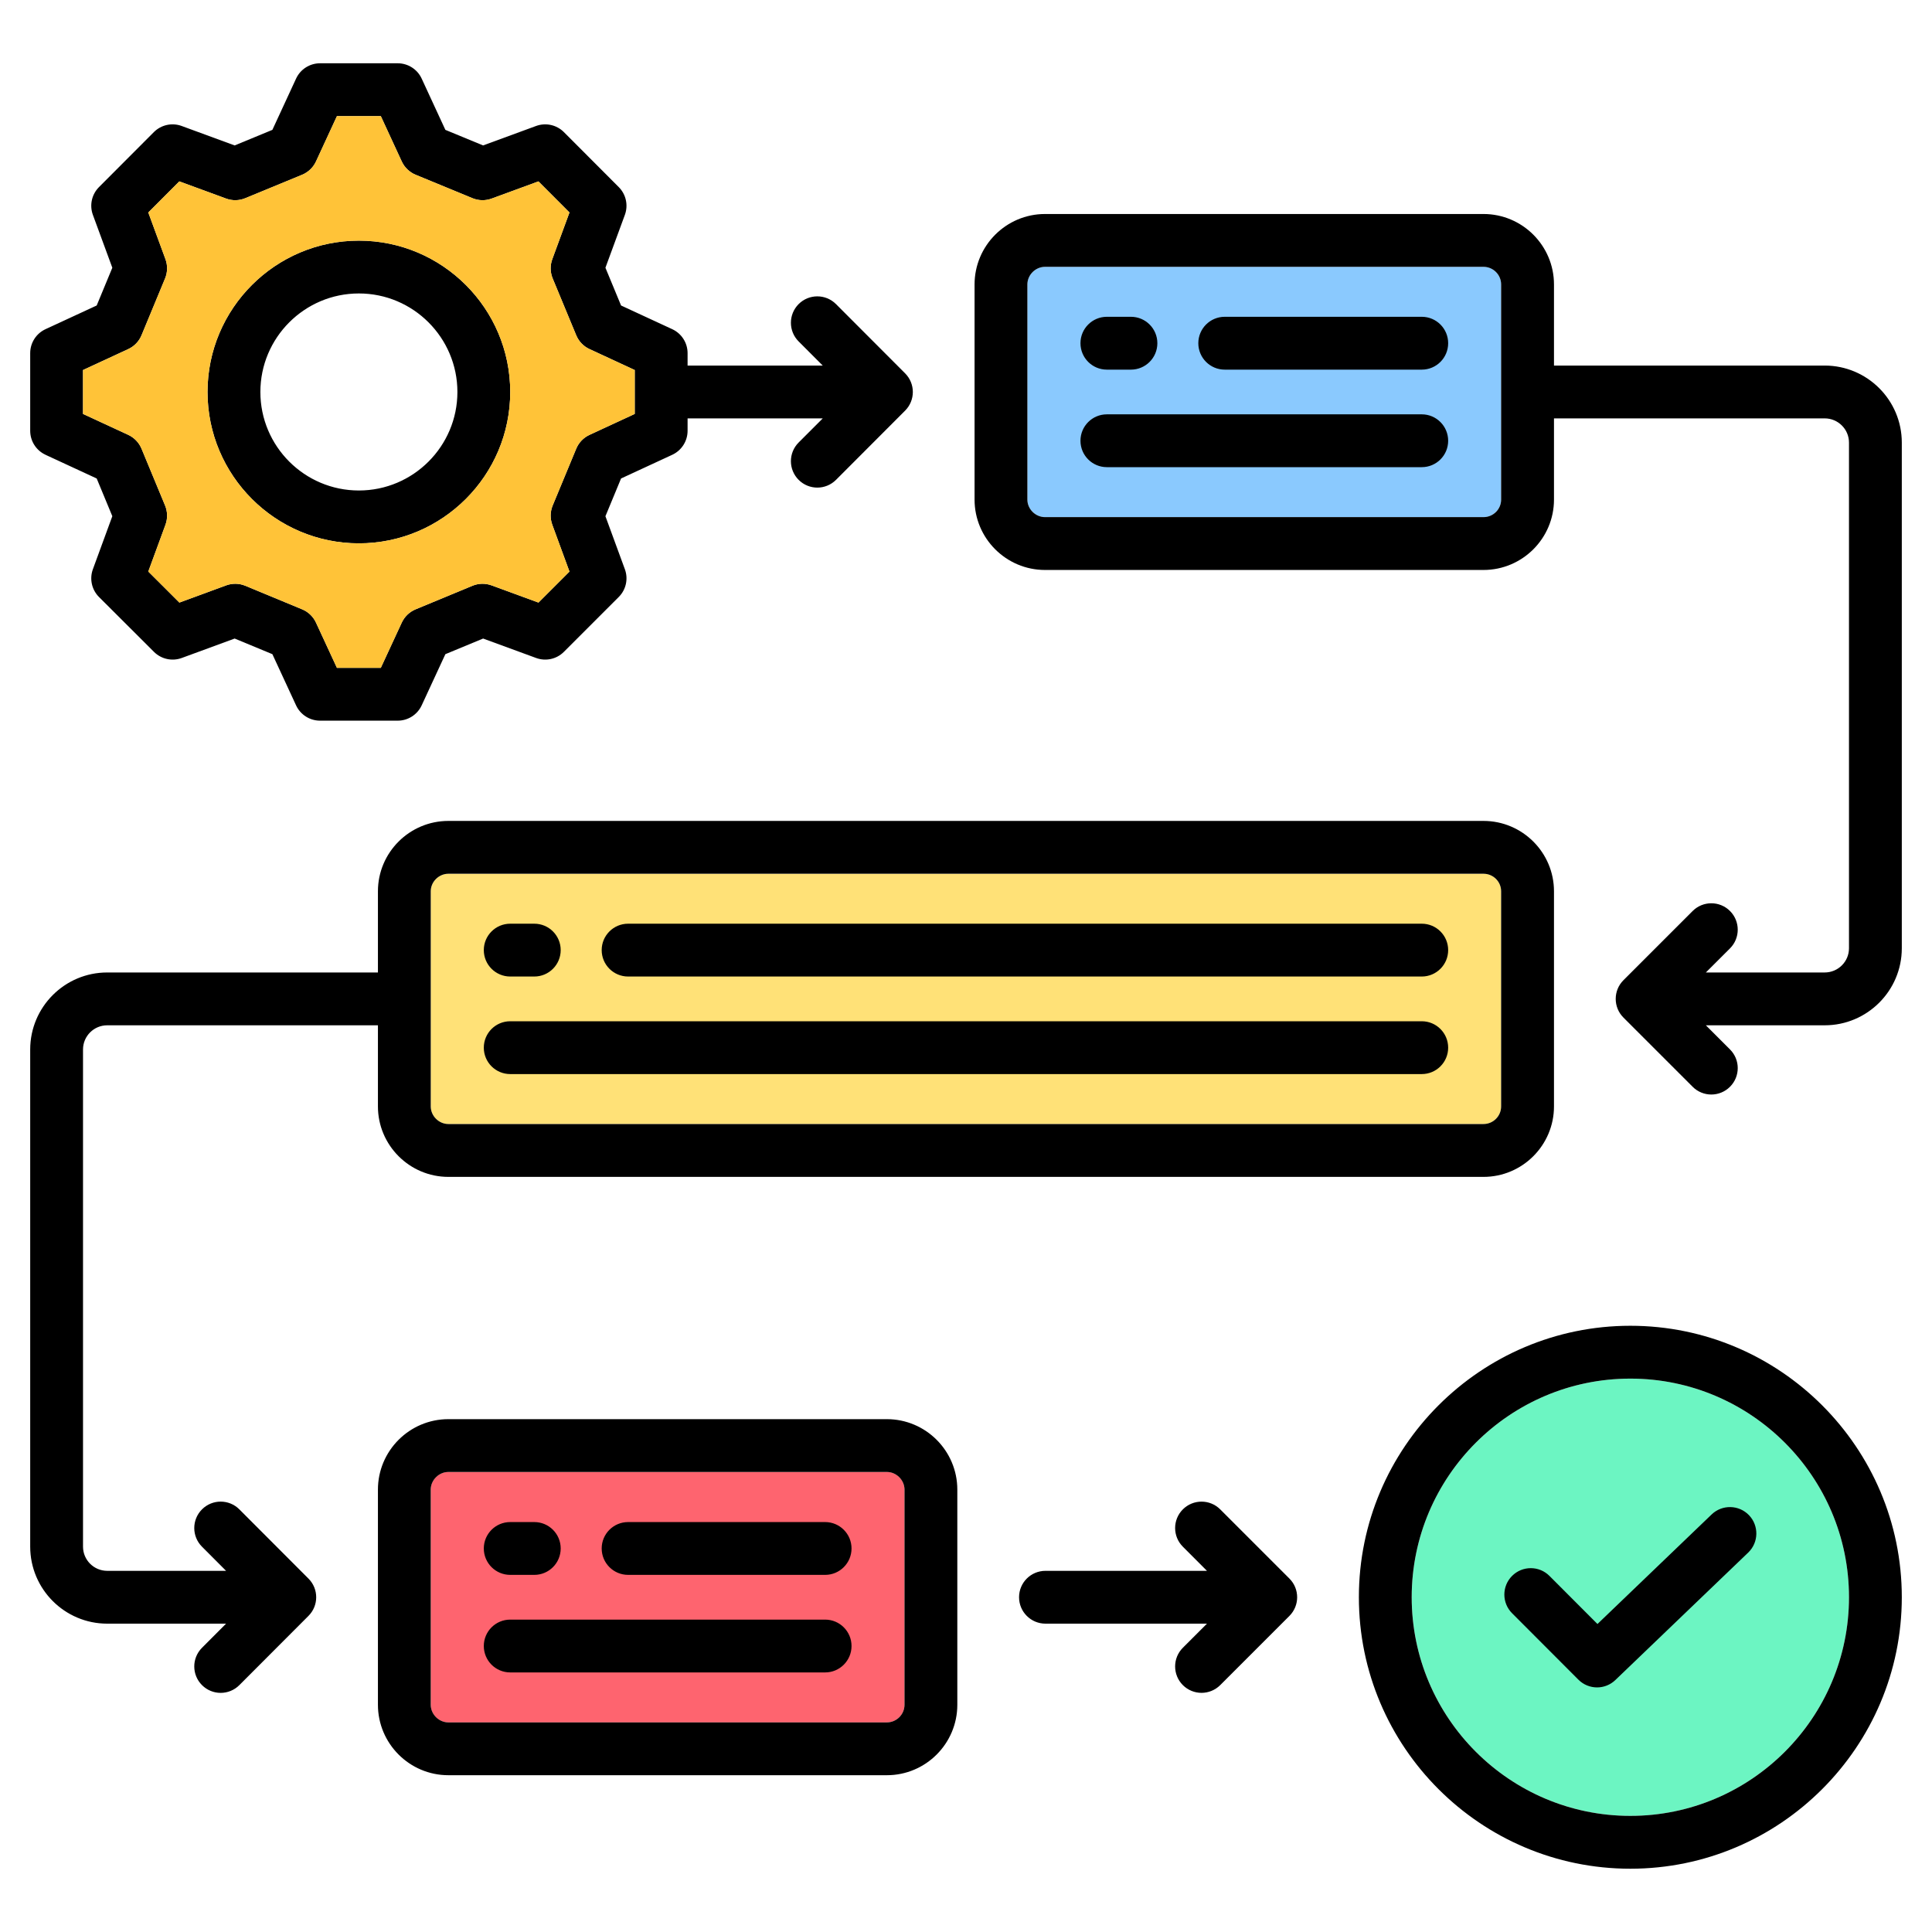 <svg width="65" height="65" viewBox="0 0 65 65" fill="none" xmlns="http://www.w3.org/2000/svg">
<path d="M29.837 49.523H15.086C14.758 49.523 14.492 49.789 14.492 50.117V57.354C14.492 57.682 14.758 57.948 15.086 57.948H29.837C30.165 57.948 30.431 57.682 30.431 57.354V50.117C30.431 49.789 30.165 49.523 29.837 49.523Z" fill="#FE646F"/>
<path d="M49.91 29.396H15.086C14.764 29.396 14.492 29.666 14.492 29.986V37.223C14.492 37.545 14.764 37.817 15.086 37.817H49.91C50.238 37.817 50.504 37.551 50.504 37.223V29.986C50.504 29.661 50.238 29.396 49.91 29.396Z" fill="#FFE177"/>
<path d="M54.851 46.382C50.795 46.382 47.495 49.681 47.495 53.737C47.495 57.793 50.795 61.093 54.851 61.093C58.907 61.093 62.207 57.793 62.207 53.737C62.207 49.681 58.907 46.382 54.851 46.382Z" fill="#6CF5C2"/>
<path d="M49.91 8.977H35.159C34.837 8.977 34.565 9.249 34.565 9.571V16.808C34.565 17.128 34.837 17.398 35.159 17.398H49.91C50.238 17.398 50.504 17.134 50.504 16.808V9.571C50.504 9.244 50.238 8.977 49.91 8.977Z" fill="#8AC9FE"/>
<path d="M8.053 50.781C7.707 50.434 7.144 50.433 6.797 50.78C6.449 51.127 6.449 51.69 6.796 52.037L7.606 52.849H3.607C3.158 52.849 2.793 52.484 2.793 52.035V35.309C2.793 34.86 3.158 34.495 3.607 34.495H12.715V37.223C12.715 38.531 13.779 39.595 15.086 39.595H49.91C51.218 39.595 52.282 38.531 52.282 37.223V29.987C52.282 28.681 51.218 27.619 49.91 27.619H15.086C13.778 27.619 12.715 28.681 12.715 29.987V32.718H3.606C2.178 32.718 1.016 33.88 1.016 35.309V52.035C1.016 53.464 2.178 54.626 3.606 54.626H7.606L6.796 55.438C6.449 55.785 6.449 56.348 6.797 56.695C6.97 56.868 7.197 56.955 7.424 56.955C7.652 56.955 7.88 56.867 8.053 56.694L10.378 54.365C10.725 54.019 10.725 53.456 10.378 53.11L8.053 50.781L8.053 50.781ZM14.492 29.986C14.492 29.666 14.764 29.396 15.086 29.396H49.91C50.238 29.396 50.504 29.661 50.504 29.986V37.223C50.504 37.551 50.238 37.817 49.91 37.817H15.086C14.764 37.817 14.492 37.545 14.492 37.223V29.986ZM29.837 47.746H15.086C13.778 47.746 12.715 48.81 12.715 50.117V57.354C12.715 58.661 13.778 59.725 15.086 59.725H29.837C31.145 59.725 32.208 58.662 32.208 57.354V50.117C32.208 48.81 31.145 47.746 29.837 47.746ZM30.431 57.354C30.431 57.681 30.164 57.948 29.837 57.948H15.086C14.764 57.948 14.492 57.676 14.492 57.354V50.117C14.492 49.795 14.764 49.523 15.086 49.523H29.837C30.159 49.523 30.431 49.795 30.431 50.117V57.354ZM54.851 44.604C49.815 44.604 45.718 48.701 45.718 53.737C45.718 58.773 49.815 62.871 54.851 62.871C59.887 62.871 63.984 58.773 63.984 53.737C63.984 48.701 59.887 44.604 54.851 44.604ZM54.851 61.093C50.795 61.093 47.495 57.793 47.495 53.737C47.495 49.681 50.795 46.382 54.851 46.382C58.907 46.382 62.207 49.681 62.207 53.737C62.207 57.793 58.907 61.093 54.851 61.093ZM58.843 50.977C59.182 51.331 59.171 51.894 58.817 52.234L54.347 56.523C54.175 56.688 53.953 56.771 53.732 56.771C53.504 56.771 53.276 56.684 53.103 56.51L50.872 54.275C50.525 53.928 50.526 53.365 50.873 53.019C51.22 52.672 51.783 52.672 52.13 53.02L53.745 54.638L57.586 50.952C57.94 50.612 58.503 50.623 58.843 50.977V50.977ZM43.381 53.109C43.728 53.456 43.728 54.019 43.381 54.366L41.053 56.694C40.879 56.867 40.651 56.954 40.424 56.954C40.197 56.954 39.969 56.867 39.796 56.694C39.449 56.347 39.449 55.784 39.796 55.437L40.607 54.626H35.174C34.683 54.626 34.285 54.228 34.285 53.737C34.285 53.246 34.683 52.849 35.174 52.849H40.607L39.796 52.037C39.449 51.69 39.449 51.128 39.796 50.781C40.143 50.434 40.706 50.434 41.053 50.781L43.381 53.109H43.381ZM12.074 18.28C14.882 18.28 17.166 15.995 17.166 13.188C17.166 10.38 14.882 8.096 12.074 8.096C9.266 8.096 6.982 10.38 6.982 13.188C6.982 15.995 9.266 18.28 12.074 18.28ZM12.074 9.873C13.902 9.873 15.389 11.36 15.389 13.188C15.389 15.015 13.902 16.502 12.074 16.502C10.246 16.502 8.76 15.015 8.76 13.188C8.76 11.36 10.246 9.873 12.074 9.873ZM1.531 15.301L3.253 16.098L3.779 17.367L3.125 19.151C3.006 19.476 3.086 19.841 3.331 20.086L5.181 21.932C5.426 22.176 5.791 22.256 6.115 22.137L7.895 21.483L9.164 22.009L9.961 23.731C10.107 24.045 10.421 24.246 10.768 24.246H13.38C13.727 24.246 14.041 24.045 14.187 23.731L14.984 22.009L16.254 21.483L18.037 22.137C18.362 22.256 18.727 22.176 18.971 21.931L20.817 20.085C21.062 19.84 21.143 19.476 21.023 19.151L20.369 17.368L20.895 16.098L22.617 15.301C22.931 15.155 23.133 14.841 23.133 14.494V14.077H27.68L26.869 14.888C26.522 15.236 26.523 15.798 26.87 16.145C27.044 16.318 27.271 16.405 27.498 16.405C27.725 16.405 27.953 16.318 28.127 16.144L30.451 13.816C30.798 13.469 30.798 12.907 30.451 12.56L28.127 10.232C27.78 9.884 27.217 9.884 26.87 10.23C26.523 10.577 26.522 11.14 26.869 11.487L27.68 12.299H23.133V11.881C23.133 11.535 22.931 11.22 22.617 11.075L20.895 10.278L20.369 9.008L21.023 7.229C21.142 6.904 21.062 6.54 20.818 6.295L18.972 4.445C18.727 4.2 18.362 4.119 18.037 4.238L16.253 4.893L14.984 4.369L14.187 2.645C14.042 2.331 13.727 2.129 13.38 2.129H10.768C10.421 2.129 10.106 2.331 9.961 2.645L9.164 4.369L7.895 4.893L6.111 4.238C5.786 4.119 5.421 4.2 5.176 4.445L3.33 6.295C3.086 6.54 3.006 6.904 3.125 7.229L3.779 9.008L3.253 10.278L1.531 11.075C1.217 11.22 1.016 11.535 1.016 11.881V14.494C1.016 14.84 1.217 15.155 1.531 15.3L1.531 15.301ZM2.793 12.449L4.314 11.745C4.517 11.652 4.677 11.485 4.762 11.279L5.554 9.368C5.639 9.162 5.644 8.931 5.567 8.721L4.989 7.149L6.033 6.103L7.608 6.681C7.817 6.758 8.047 6.753 8.253 6.668L10.164 5.88C10.37 5.795 10.538 5.634 10.632 5.431L11.336 3.907H12.812L13.516 5.431C13.61 5.634 13.777 5.795 13.984 5.88L15.895 6.668C16.101 6.753 16.331 6.758 16.54 6.681L18.115 6.103L19.159 7.149L18.581 8.721C18.504 8.931 18.509 9.162 18.594 9.368L19.386 11.279C19.472 11.485 19.631 11.652 19.834 11.745L21.355 12.449V13.926L19.834 14.63C19.631 14.724 19.471 14.891 19.386 15.097L18.594 17.008C18.509 17.214 18.504 17.444 18.581 17.654L19.159 19.23L18.116 20.273L16.54 19.695C16.331 19.618 16.1 19.622 15.894 19.708L13.983 20.5C13.777 20.585 13.611 20.745 13.517 20.947L12.812 22.469H11.336L10.631 20.947C10.538 20.745 10.371 20.585 10.165 20.5L8.254 19.708C8.048 19.622 7.817 19.618 7.607 19.695L6.035 20.273L4.989 19.229L5.567 17.654C5.644 17.444 5.639 17.214 5.554 17.008L4.762 15.097C4.677 14.891 4.517 14.724 4.315 14.63L2.793 13.926V12.449H2.793ZM61.39 12.299H52.282V9.571C52.282 8.264 51.218 7.2 49.91 7.2H35.159C33.852 7.2 32.788 8.264 32.788 9.571V16.808C32.788 18.114 33.852 19.176 35.159 19.176H49.91C51.218 19.176 52.282 18.114 52.282 16.808V14.076H61.39C61.84 14.076 62.207 14.441 62.207 14.89V31.904C62.207 32.353 61.84 32.718 61.39 32.718H57.392L58.204 31.907C58.551 31.56 58.551 30.997 58.204 30.65C57.857 30.303 57.294 30.303 56.947 30.65L54.619 32.978C54.272 33.325 54.272 33.888 54.619 34.235L56.947 36.563C57.12 36.737 57.348 36.824 57.575 36.824C57.803 36.824 58.03 36.737 58.204 36.563C58.551 36.216 58.551 35.654 58.204 35.307L57.392 34.495H61.39C62.82 34.495 63.984 33.333 63.984 31.904V14.89C63.984 13.461 62.82 12.299 61.39 12.299L61.39 12.299ZM50.504 16.808C50.504 17.134 50.238 17.398 49.91 17.398H35.159C34.837 17.398 34.565 17.128 34.565 16.808V9.571C34.565 9.249 34.837 8.977 35.159 8.977H49.91C50.238 8.977 50.504 9.244 50.504 9.571V16.808ZM48.722 14.829C48.722 15.32 48.325 15.717 47.834 15.717H37.239C36.749 15.717 36.351 15.32 36.351 14.829C36.351 14.338 36.749 13.94 37.239 13.94H47.834C48.325 13.94 48.722 14.338 48.722 14.829ZM48.722 11.547C48.722 12.038 48.325 12.436 47.834 12.436H41.205C40.714 12.436 40.316 12.038 40.316 11.547C40.316 11.056 40.714 10.658 41.205 10.658H47.834C48.325 10.658 48.722 11.056 48.722 11.547ZM36.351 11.547C36.351 11.056 36.749 10.658 37.239 10.658H38.049C38.54 10.658 38.938 11.056 38.938 11.547C38.938 12.038 38.54 12.436 38.049 12.436H37.239C36.749 12.436 36.351 12.038 36.351 11.547ZM28.649 55.378C28.649 55.869 28.251 56.267 27.761 56.267H17.166C16.675 56.267 16.277 55.869 16.277 55.378C16.277 54.888 16.675 54.49 17.166 54.49H27.761C28.251 54.49 28.649 54.888 28.649 55.378ZM28.649 52.096C28.649 52.587 28.251 52.985 27.761 52.985H21.132C20.641 52.985 20.243 52.587 20.243 52.096C20.243 51.606 20.641 51.208 21.132 51.208H27.761C28.251 51.208 28.649 51.606 28.649 52.096ZM16.277 52.096C16.277 51.606 16.675 51.208 17.166 51.208H17.976C18.467 51.208 18.864 51.606 18.864 52.096C18.864 52.587 18.467 52.985 17.976 52.985H17.166C16.675 52.985 16.277 52.587 16.277 52.096ZM16.277 35.248C16.277 34.757 16.675 34.359 17.166 34.359H47.834C48.325 34.359 48.722 34.757 48.722 35.248C48.722 35.738 48.325 36.136 47.834 36.136H17.166C16.675 36.136 16.277 35.738 16.277 35.248ZM20.243 31.965C20.243 31.475 20.641 31.077 21.132 31.077H47.834C48.325 31.077 48.722 31.475 48.722 31.965C48.722 32.456 48.325 32.854 47.834 32.854H21.132C20.641 32.854 20.243 32.456 20.243 31.965ZM16.277 31.965C16.277 31.475 16.675 31.077 17.166 31.077H17.976C18.467 31.077 18.864 31.475 18.864 31.965C18.864 32.456 18.467 32.854 17.976 32.854H17.166C16.675 32.854 16.277 32.456 16.277 31.965Z" fill="black"/>
<path d="M4.762 15.097L5.554 17.008C5.639 17.214 5.644 17.445 5.567 17.654L4.989 19.229L6.035 20.273L7.607 19.695C7.817 19.618 8.048 19.622 8.254 19.708L10.165 20.5C10.371 20.585 10.537 20.745 10.631 20.947L11.335 22.469H12.812L13.517 20.947C13.61 20.745 13.777 20.585 13.983 20.5L15.894 19.708C16.1 19.623 16.331 19.618 16.54 19.695L18.116 20.273L19.159 19.23L18.581 17.654C18.504 17.445 18.509 17.214 18.594 17.008L19.386 15.097C19.471 14.891 19.631 14.724 19.834 14.631L21.355 13.926V12.45L19.834 11.745C19.631 11.652 19.471 11.485 19.386 11.279L18.594 9.368C18.509 9.162 18.504 8.931 18.581 8.721L19.159 7.149L18.115 6.103L16.54 6.681C16.331 6.758 16.101 6.753 15.895 6.668L13.984 5.88C13.777 5.795 13.61 5.634 13.516 5.431L12.812 3.907H11.336L10.631 5.431C10.537 5.635 10.37 5.795 10.163 5.88L8.252 6.668C8.047 6.753 7.817 6.758 7.608 6.681L6.032 6.103L4.989 7.149L5.567 8.721C5.643 8.931 5.639 9.162 5.553 9.368L4.762 11.279C4.676 11.485 4.516 11.652 4.314 11.745L2.793 12.45V13.926L4.314 14.631C4.517 14.724 4.676 14.891 4.762 15.097H4.762ZM12.074 8.096C14.882 8.096 17.166 10.38 17.166 13.188C17.166 15.995 14.882 18.28 12.074 18.28C9.266 18.28 6.982 15.995 6.982 13.188C6.982 10.38 9.266 8.096 12.074 8.096Z" fill="#FFC338"/>
</svg>
